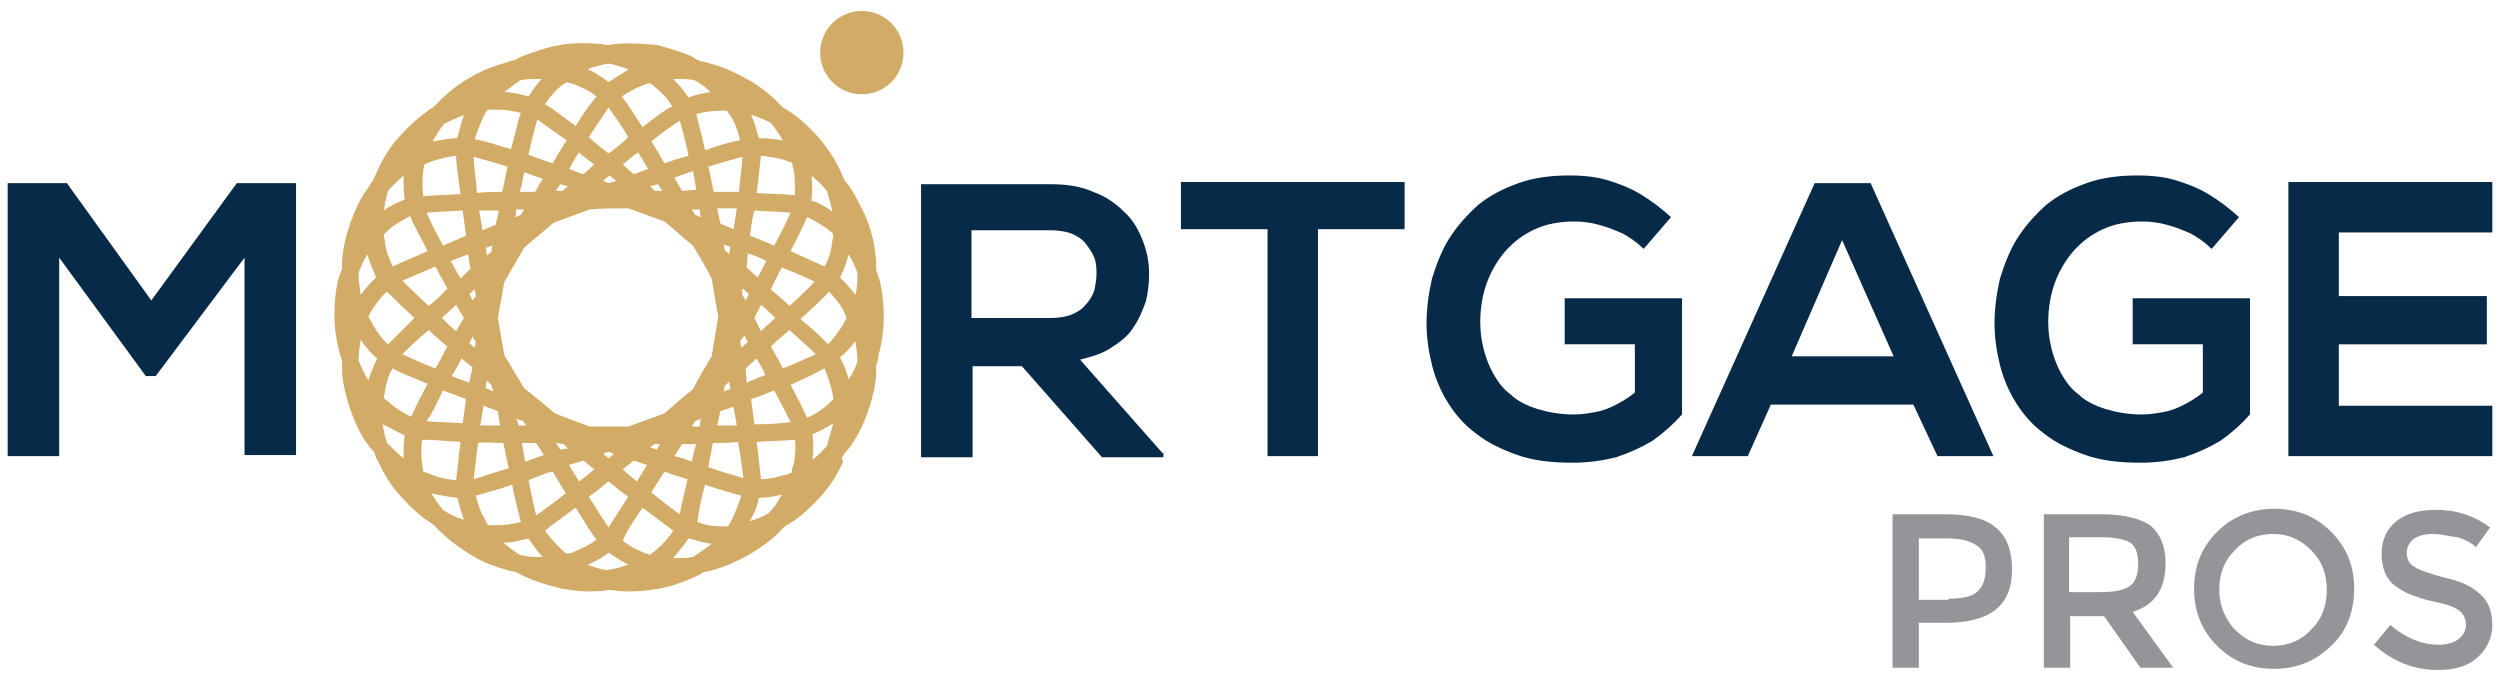 <?xml version="1.0" encoding="utf-8"?>
<!-- Generator: Adobe Illustrator 22.0.1, SVG Export Plug-In . SVG Version: 6.00 Build 0)  -->
<svg version="1.1" id="Layer_1" xmlns="http://www.w3.org/2000/svg" xmlns:xlink="http://www.w3.org/1999/xlink" x="0px" y="0px"
	 viewBox="0 0 228 62" style="enable-background:new 0 0 228 62;" xml:space="preserve">
<style type="text/css">
	.st0{fill:#939598;}
	.st1{fill:#082A49;}
	.st2{fill:#D2AB67;}
</style>
<g>
	<path class="st0" d="M177.4,46.9c2.1,0,3.7,0.4,4.6,1.2c1,0.8,1.5,2.1,1.5,3.8c0,1.7-0.5,2.9-1.5,3.7c-1,0.8-2.5,1.2-4.6,1.2H175
		v4.1h-2.4v-14H177.4z M177.7,54.6c1.3,0,2.2-0.2,2.7-0.7c0.5-0.5,0.7-1.2,0.7-2.2c0-1-0.3-1.7-0.9-2c-0.6-0.4-1.5-0.6-2.8-0.6H175
		v5.6H177.7z M197.5,51.4c0,2.3-1,3.8-3,4.4l3.7,5.1h-3l-3.3-4.7h-3.1v4.7h-2.4v-14h5.2c2.1,0,3.7,0.4,4.6,1.1
		C197,48.7,197.5,49.8,197.5,51.4z M191.6,54c1.3,0,2.2-0.2,2.7-0.6c0.5-0.4,0.7-1.1,0.7-2c0-0.9-0.2-1.5-0.7-1.9
		c-0.5-0.3-1.4-0.5-2.6-0.5h-3v5H191.6z M210.8,50.2c-1-1-2.1-1.5-3.5-1.5c-1.4,0-2.6,0.5-3.5,1.5c-1,1-1.4,2.2-1.4,3.6
		s0.5,2.6,1.4,3.6c1,1,2.1,1.5,3.5,1.5c1.4,0,2.6-0.5,3.5-1.5c1-1,1.4-2.2,1.4-3.6S211.8,51.2,210.8,50.2z M212.6,58.9
		c-1.4,1.4-3.2,2.1-5.2,2.1c-2.1,0-3.8-0.7-5.2-2.1c-1.4-1.4-2.1-3.1-2.1-5.2c0-2.1,0.7-3.8,2.1-5.2c1.4-1.4,3.2-2.1,5.2-2.1
		c2.1,0,3.8,0.7,5.2,2.1c1.4,1.4,2.1,3.1,2.1,5.2C214.7,55.8,214,57.6,212.6,58.9z M221.9,48.7c-0.7,0-1.2,0.1-1.7,0.4
		c-0.4,0.3-0.7,0.7-0.7,1.3c0,0.6,0.2,1,0.7,1.3c0.4,0.3,1.4,0.6,2.8,1c1.4,0.3,2.5,0.8,3.2,1.5c0.7,0.6,1.1,1.5,1.1,2.8
		c0,1.2-0.5,2.2-1.4,3c-0.9,0.8-2.1,1.1-3.6,1.1c-2.2,0-4.1-0.8-5.8-2.3L218,57c1.4,1.2,2.9,1.8,4.4,1.8c0.8,0,1.4-0.2,1.8-0.5
		c0.4-0.3,0.7-0.8,0.7-1.3c0-0.5-0.2-1-0.6-1.3c-0.4-0.3-1.1-0.6-2.2-0.8c-1-0.2-1.8-0.5-2.3-0.7c-0.5-0.2-1-0.5-1.4-0.8
		c-0.8-0.6-1.2-1.6-1.2-2.9c0-1.3,0.5-2.3,1.4-3c0.9-0.7,2.1-1,3.5-1c0.9,0,1.8,0.1,2.7,0.4c0.9,0.3,1.6,0.7,2.3,1.2l-1.3,1.8
		c-0.4-0.4-1-0.7-1.7-0.9C223.3,48.9,222.6,48.7,221.9,48.7z"/>
	<path class="st1" d="M227.3,37h-14v-5.6h13.5V27h-13.5v-5.8h14v-4.6h-18.6v12.5v12.5h18.6V37z M22.3,41.5H27V16.7h-5.4l-7.8,10.7
		L6.1,16.7H0.7v24.9h4.7V23.5l7.9,10.8h0.9l8.1-10.8V41.5z M106,41.3l-7.5-8.5c1.2-0.3,2.2-0.6,3-1.2c0.8-0.5,1.5-1.1,1.9-1.8
		c0.5-0.7,0.8-1.5,1.1-2.3c0.2-0.8,0.3-1.7,0.3-2.5c0-1.1-0.2-2.1-0.6-3.1c-0.4-1-0.9-1.9-1.7-2.6c-0.8-0.8-1.7-1.4-2.8-1.8
		c-1.1-0.5-2.4-0.7-3.9-0.7c-2,0-4,0-5.9,0c-2,0-4,0-5.9,0v24.9h4.7v-8.3h4.5l7.3,8.3h5.6V41.3z M95.8,21c0.7,0,1.4,0.1,1.9,0.3
		c0.5,0.2,1,0.5,1.3,0.9c0.3,0.4,0.6,0.8,0.8,1.3c0.2,0.5,0.2,1,0.2,1.5s-0.1,1-0.2,1.5c-0.2,0.5-0.4,0.9-0.8,1.3
		c-0.3,0.4-0.8,0.7-1.3,0.9c-0.5,0.2-1.2,0.3-1.9,0.3h-7.2v-8H95.8z M115.5,41.6h4.7V20.9h7.9v-4.3h-5.2h-5h-5h-5.2v4.3h7.9V41.6z
		 M152.4,19.8c-0.9-0.8-1.8-1.5-2.8-2.1c-1-0.6-2.1-1-3.1-1.3c-1.1-0.3-2.2-0.4-3.3-0.4c-1.8,0-3.3,0.2-4.7,0.7
		c-1.4,0.5-2.6,1.1-3.7,2c-1,0.9-1.9,1.9-2.6,3c-0.7,1.1-1.2,2.4-1.6,3.7c-0.3,1.3-0.5,2.7-0.5,4.1c0,1.3,0.2,2.6,0.5,3.8
		c0.3,1.2,0.8,2.4,1.5,3.5c0.7,1.1,1.5,2,2.6,2.8c1,0.8,2.3,1.4,3.7,1.9c1.4,0.5,3.1,0.7,5,0.7c1.5,0,2.8-0.2,4-0.5
		c1.2-0.4,2.3-0.9,3.3-1.5c1-0.7,1.9-1.5,2.7-2.4V27.2h-10.7v4.2h6.4v4.4c-0.6,0.5-1.3,0.9-1.9,1.2c-0.6,0.3-1.2,0.5-1.8,0.6
		c-0.6,0.1-1.2,0.2-1.9,0.2c-1.2,0-2.3-0.2-3.3-0.5c-0.9-0.3-1.8-0.7-2.4-1.3c-0.7-0.5-1.2-1.2-1.6-1.9c-0.4-0.7-0.7-1.5-0.9-2.3
		c-0.2-0.8-0.3-1.6-0.3-2.4c0-1.3,0.2-2.5,0.6-3.6c0.4-1.1,1-2.1,1.7-2.9c0.7-0.8,1.6-1.5,2.7-2c1.1-0.5,2.3-0.7,3.6-0.7
		c0.7,0,1.5,0.1,2.2,0.3c0.8,0.2,1.5,0.5,2.2,0.8c0.7,0.4,1.3,0.8,1.9,1.4L152.4,19.8z M176.7,41.6h5.1l-11.2-24.9h-5.1l-11.2,24.9
		h5.1l2.1-4.7h13L176.7,41.6z M172.7,32.5h-9.3l4.6-10.6L172.7,32.5z M204.2,19.8c-0.9-0.8-1.8-1.5-2.8-2.1c-1-0.6-2.1-1-3.1-1.3
		c-1.1-0.3-2.2-0.4-3.3-0.4c-1.8,0-3.3,0.2-4.7,0.7c-1.4,0.5-2.6,1.1-3.7,2c-1,0.9-1.9,1.9-2.6,3c-0.7,1.1-1.2,2.4-1.6,3.7
		c-0.3,1.3-0.5,2.7-0.5,4.1c0,1.3,0.2,2.6,0.5,3.8c0.3,1.2,0.8,2.4,1.5,3.5c0.7,1.1,1.5,2,2.6,2.8c1,0.8,2.3,1.4,3.7,1.9
		c1.4,0.5,3.1,0.7,5,0.7c1.5,0,2.8-0.2,4-0.5c1.2-0.4,2.3-0.9,3.3-1.5c1-0.7,1.9-1.5,2.7-2.4V27.2h-10.7v4.2h6.4v4.4
		c-0.6,0.5-1.3,0.9-1.9,1.2c-0.6,0.3-1.2,0.5-1.8,0.6c-0.6,0.1-1.2,0.2-1.9,0.2c-1.2,0-2.3-0.2-3.3-0.5c-0.9-0.3-1.8-0.7-2.4-1.3
		c-0.7-0.5-1.2-1.2-1.6-1.9c-0.4-0.7-0.7-1.5-0.9-2.3c-0.2-0.8-0.3-1.6-0.3-2.4c0-1.3,0.2-2.5,0.6-3.6c0.4-1.1,1-2.1,1.7-2.9
		c0.7-0.8,1.6-1.5,2.7-2c1.1-0.5,2.3-0.7,3.6-0.7c0.7,0,1.5,0.1,2.2,0.3c0.8,0.2,1.5,0.5,2.2,0.8c0.7,0.4,1.3,0.8,1.9,1.4
		L204.2,19.8z"/>
	<path class="st2" d="M36.9,18.2c-0.7,0.3-1.4,0.6-1.9,1l0,0c0.1-0.6,0.2-1.2,0.4-1.8c0.4-0.5,0.9-0.9,1.4-1.4l0,0
		C36.8,16.8,36.8,17.5,36.9,18.2 M78.6,1c2.1,0,3.8,1.7,3.8,3.8c0,2.1-1.7,3.8-3.8,3.8c-2.1,0-3.8-1.7-3.8-3.8
		C74.8,2.7,76.5,1,78.6,1z M69.2,45.4c0.7,0,1.4-0.1,2.1-0.3c-0.3,0.6-0.7,1.2-1.2,1.7c-0.5,0.3-1,0.5-1.6,0.7l-0.1,0
		C68.8,46.8,69.1,46.1,69.2,45.4z M76.9,41.5c0.2-0.2,0.4-0.5,0.6-0.7c0.7-1,1.2-2,1.6-3.1c0.4-1.1,0.7-2.3,0.8-3.4c0-0.3,0-0.6,0-1
		c0.1-0.2,0.2-0.5,0.2-0.8c0.3-1.1,0.5-2.3,0.5-3.5c0-1.2-0.1-2.4-0.4-3.5c-0.1-0.3-0.2-0.6-0.3-0.9c0-0.3,0-0.5,0-0.8
		c-0.1-1.2-0.3-2.3-0.7-3.4c-0.4-1.1-1-2.2-1.6-3.2c-0.2-0.3-0.4-0.5-0.6-0.8c-0.1-0.2-0.2-0.4-0.3-0.7c-0.5-1.1-1.1-2-1.9-3
		c-0.8-0.9-1.6-1.7-2.6-2.4c-0.3-0.2-0.6-0.4-0.8-0.5c-0.2-0.2-0.3-0.3-0.5-0.5c-0.8-0.8-1.7-1.5-2.8-2.1c-1.1-0.6-2.1-1.1-3.3-1.4
		c-0.3-0.1-0.6-0.2-0.9-0.2c-0.2-0.1-0.5-0.2-0.7-0.4c-1.1-0.5-2.2-0.8-3.3-1.1C58.7,4,57.5,3.9,56.3,4c-0.3,0-0.6,0.1-0.9,0.1
		c-0.3,0-0.5-0.1-0.8-0.1c-1.2-0.1-2.3-0.1-3.5,0.1c-1.2,0.2-2.3,0.6-3.4,1c-0.3,0.1-0.6,0.3-0.8,0.4c-0.2,0-0.5,0.1-0.7,0.2
		c-1.1,0.3-2.2,0.7-3.2,1.3c-1.1,0.6-2,1.3-2.8,2.1c-0.2,0.2-0.5,0.5-0.7,0.7c-0.2,0.1-0.4,0.2-0.6,0.4c-1,0.7-1.8,1.5-2.6,2.4
		c-0.8,0.9-1.4,1.9-1.9,3c-0.1,0.3-0.3,0.6-0.4,0.9c-0.2,0.2-0.3,0.4-0.4,0.6c-0.7,0.9-1.2,2-1.6,3.1c-0.4,1.1-0.7,2.3-0.8,3.5
		c0,0.3,0,0.5,0,0.8c-0.1,0.3-0.2,0.5-0.3,0.8c-0.3,1.1-0.4,2.3-0.4,3.5c0,1.2,0.2,2.4,0.5,3.5c0.1,0.3,0.2,0.5,0.2,0.8
		c0,0.3,0,0.6,0,0.9c0.1,1.2,0.4,2.3,0.8,3.5c0.4,1.1,0.9,2.2,1.6,3.1c0.1,0.2,0.3,0.4,0.5,0.6c0.1,0.3,0.2,0.6,0.4,0.9
		c0.5,1.1,1.1,2.1,1.9,3c0.8,0.9,1.6,1.7,2.6,2.4c0.2,0.1,0.4,0.3,0.6,0.4c0.2,0.2,0.4,0.5,0.7,0.7c0.8,0.8,1.8,1.5,2.8,2.1
		c1,0.6,2.1,1,3.2,1.3c0.3,0.1,0.5,0.1,0.8,0.2c0.3,0.1,0.5,0.3,0.8,0.4c1.1,0.5,2.2,0.8,3.4,1.1c1.2,0.2,2.3,0.3,3.5,0.2
		c0.3,0,0.6-0.1,0.8-0.1c0.3,0,0.6,0.1,0.9,0.1c1.2,0.1,2.3,0,3.5-0.2c1.2-0.2,2.3-0.6,3.4-1.1c0.2-0.1,0.5-0.2,0.7-0.4
		c0.3-0.1,0.6-0.1,0.9-0.2c1.1-0.3,2.2-0.8,3.3-1.4c1-0.6,2-1.3,2.8-2.1c0.2-0.2,0.3-0.4,0.5-0.5c0.3-0.2,0.5-0.3,0.8-0.5
		c1-0.7,1.8-1.5,2.6-2.4c0.8-0.9,1.4-1.9,1.9-3C76.7,41.9,76.8,41.7,76.9,41.5z M78,26.9c-0.4-0.6-0.9-1.1-1.4-1.6
		c0.4-0.7,0.6-1.4,0.8-2.1l0,0c0.3,0.5,0.6,1.1,0.8,1.7C78.2,25.6,78.2,26.2,78,26.9L78,26.9z M75.2,24.3c-0.7-0.3-1.8-0.8-3.1-1.4
		c0.7-1.3,1.2-2.4,1.5-3.1c0.7,0.3,1.3,0.7,1.9,1.1c0.2,0.2,0.4,0.3,0.5,0.5c0,0.2-0.1,0.5-0.1,0.7C75.8,22.9,75.6,23.6,75.2,24.3z
		 M70.6,22.4c-0.7-0.3-1.4-0.6-2.2-0.9c0.1-0.8,0.2-1.6,0.4-2.3c1.4,0.1,2.6,0.1,3.3,0.2C71.8,20.1,71.3,21.1,70.6,22.4z M66.9,20.9
		l-1.2-0.5l-0.3-1.4c0.6,0,1.2,0,1.8,0C67.1,19.7,67,20.3,66.9,20.9z M63.9,19.8l-0.5-0.2l-0.3-0.5l0.7,0L63.9,19.8z M55.5,16.7
		L55,16.5l0.6-0.5l0.6,0.5L55.5,16.7z M53.2,15.9l-1.3-0.5c0.3-0.5,0.6-1.1,0.9-1.5c0.4,0.4,0.9,0.7,1.4,1.1L53.2,15.9z M50.4,14.9
		c-0.8-0.3-1.5-0.5-2.2-0.8c0.3-1.4,0.6-2.5,0.8-3.2c0.6,0.4,1.5,1.1,2.7,1.9C51.2,13.5,50.8,14.2,50.4,14.9z M46.6,13.6
		c-1.4-0.4-2.5-0.8-3.3-0.9c0.2-0.7,0.5-1.4,0.8-2.1c0.1-0.2,0.2-0.4,0.4-0.6c0.2,0,0.5,0,0.8,0c0.7,0,1.5,0.1,2.2,0.3
		C47.2,11.1,47,12.2,46.6,13.6z M41.7,12.6c-0.8,0-1.5,0.2-2.2,0.3l0-0.1c0.3-0.5,0.6-1,1-1.5c0.6-0.3,1.2-0.6,1.8-0.8l0,0
		C42.1,11.1,41.9,11.8,41.7,12.6z M32.9,31c0.4,0.6,0.9,1.2,1.5,1.7c-0.3,0.6-0.6,1.3-0.8,2l0,0c-0.4-0.6-0.6-1.2-0.9-1.8
		C32.7,32.2,32.8,31.6,32.9,31z M35.8,33.6c0.7,0.4,1.8,0.8,3.2,1.4c-0.7,1.3-1.2,2.3-1.5,3c-0.7-0.3-1.3-0.7-1.9-1.2
		c-0.2-0.2-0.4-0.3-0.6-0.5c0-0.2,0.1-0.4,0.1-0.6C35.2,35,35.4,34.3,35.8,33.6z M40.4,35.6c0.7,0.3,1.4,0.5,2.1,0.8
		c-0.1,0.8-0.2,1.5-0.3,2.2c-1.4-0.1-2.6-0.1-3.3-0.2C39.3,37.9,39.8,36.9,40.4,35.6z M44.1,37l1.3,0.5l0.2,1.3c-0.6,0-1.2,0-1.8,0
		C43.9,38.2,44,37.6,44.1,37z M47.1,38.2l0.6,0.2l0.3,0.4l-0.7,0L47.1,38.2z M55.5,41.2l0.5,0.2l-0.5,0.4L55,41.4L55.5,41.2z
		 M57.8,42l1.2,0.4c-0.3,0.5-0.6,1-0.9,1.5c-0.4-0.3-0.9-0.7-1.3-1.1L57.8,42z M60.6,43c0.7,0.3,1.5,0.5,2.1,0.7
		c-0.3,1.4-0.6,2.5-0.7,3.2c-0.6-0.4-1.5-1.1-2.6-2C59.8,44.3,60.2,43.6,60.6,43z M64.3,44.2c1.4,0.5,2.6,0.8,3.3,1
		c-0.2,0.7-0.5,1.4-0.8,2.1c-0.1,0.2-0.3,0.5-0.4,0.7c-0.2,0-0.4,0-0.6,0c-0.7,0-1.5-0.1-2.2-0.4C63.7,46.8,63.9,45.6,64.3,44.2z
		 M35.4,31.4c-0.6-0.5-1-1.1-1.4-1.8c-0.1-0.2-0.2-0.4-0.4-0.7c0.1-0.2,0.2-0.4,0.3-0.6c0.4-0.6,0.8-1.2,1.4-1.7
		c0.6,0.6,1.4,1.4,2.5,2.4C36.8,30,36,30.8,35.4,31.4z M32.9,26.9L32.9,26.9c-0.1-0.7-0.2-1.3-0.2-2c0.2-0.6,0.5-1.2,0.8-1.7l0,0
		c0.2,0.7,0.5,1.4,0.8,2.1C33.8,25.8,33.3,26.3,32.9,26.9z M38.7,15c0.2-0.1,0.5-0.2,0.7-0.3c0.7-0.2,1.4-0.4,2.2-0.5
		c0,0.8,0.2,2,0.4,3.5c-1.5,0.1-2.6,0.1-3.4,0.2c-0.1-0.8-0.1-1.5,0-2.3C38.6,15.4,38.7,15.2,38.7,15z M43.2,14.3
		c0.7,0.2,1.8,0.5,3.1,0.9c-0.2,0.7-0.3,1.5-0.5,2.3c-0.8,0-1.6,0-2.3,0.1C43.4,16.2,43.2,15,43.2,14.3z M47.8,15.7
		c0.5,0.2,1.1,0.4,1.7,0.6l-0.7,1.2l-1.4,0C47.6,16.9,47.7,16.3,47.8,15.7z M51.1,16.8l0.7,0.2l-0.5,0.4l-0.6,0L51.1,16.8z M57.3,19
		c1.1,0.4,2.2,0.8,3.3,1.2c0.9,0.7,1.7,1.5,2.6,2.2c0.6,1,1.2,2,1.7,3c0.2,1.2,0.4,2.3,0.6,3.5c-0.2,1.2-0.4,2.4-0.6,3.6
		c-0.6,1-1.2,2-1.7,3c-0.9,0.7-1.8,1.5-2.6,2.2c-1.1,0.4-2.2,0.8-3.3,1.2c-1.2,0-2.3,0-3.5,0c-1.1-0.4-2.2-0.8-3.2-1.2
		c-0.9-0.8-1.8-1.5-2.8-2.3c-0.6-1-1.2-2-1.8-3c-0.2-1.1-0.4-2.3-0.6-3.4c0.2-1.1,0.4-2.2,0.6-3.3c0.6-1,1.2-2.1,1.8-3.1
		c0.9-0.8,1.8-1.5,2.7-2.3c1.1-0.4,2.2-0.8,3.3-1.2C54.9,19,56.1,19,57.3,19z M66,22.3l0.6,0.2l-0.1,0.7l-0.4-0.4L66,22.3z
		 M68.2,23.1c0.6,0.2,1.1,0.4,1.7,0.7c-0.3,0.5-0.5,1-0.8,1.5l-1-0.9L68.2,23.1z M71.3,24.4c1.3,0.5,2.4,1,3,1.3
		C73.8,26.2,73,27,72,27.9c-0.5-0.5-1.1-1-1.7-1.5C70.6,25.7,71,25,71.3,24.4z M75.6,26.6c0.5,0.5,1,1.1,1.3,1.7
		c0.1,0.2,0.2,0.4,0.3,0.7c-0.1,0.2-0.2,0.4-0.3,0.6c-0.4,0.6-0.8,1.2-1.4,1.8c-0.5-0.6-1.4-1.4-2.5-2.3
		C74.2,28,75.1,27.2,75.6,26.6z M78,31.1L78,31.1c0.1,0.6,0.2,1.3,0.2,1.9c-0.2,0.6-0.5,1.1-0.8,1.6l0,0c-0.2-0.7-0.4-1.3-0.8-2
		C77.1,32.2,77.6,31.7,78,31.1z M75.4,40.7c-0.4,0.4-0.8,0.9-1.3,1.2l0,0c0.1-0.7,0.1-1.5,0-2.3c0.7-0.3,1.3-0.6,1.9-1l0,0
		C75.8,39.3,75.6,40,75.4,40.7z M72.2,43.1c-0.2,0.1-0.4,0.2-0.6,0.2c-0.7,0.2-1.4,0.4-2.2,0.4c-0.1-0.8-0.2-2-0.4-3.4
		c1.5-0.1,2.7-0.1,3.5-0.2c0.1,0.7,0,1.5-0.1,2.2C72.3,42.5,72.2,42.8,72.2,43.1z M67.8,43.6c-0.7-0.2-1.8-0.5-3.2-1
		c0.1-0.7,0.3-1.4,0.4-2.2c0.8,0,1.6,0,2.3-0.1C67.6,41.8,67.7,42.9,67.8,43.6z M63.1,42.1c-0.5-0.2-1.1-0.4-1.6-0.5l0.7-1.1l1.3,0
		C63.3,41,63.2,41.6,63.1,42.1z M59.9,41l-0.6-0.2l0.4-0.3l0.5,0L59.9,41z M45,35.7l-0.7-0.3l0.1-0.7l0.4,0.4L45,35.7z M42.8,34.9
		c-0.6-0.2-1.1-0.4-1.6-0.6c0.3-0.5,0.6-1,0.9-1.6l1,0.8L42.8,34.9z M39.7,33.6c-1.3-0.5-2.4-1-3-1.3c0.5-0.5,1.3-1.3,2.4-2.2
		c0.5,0.5,1.1,1,1.7,1.5C40.4,32.3,40.1,33,39.7,33.6z M62.8,49.1c0.7,0.2,1.4,0.4,2.1,0.5c-0.5,0.4-1.1,0.8-1.7,1.2
		c-0.6,0.1-1.2,0.1-1.8,0.1l0,0C61.9,50.3,62.4,49.7,62.8,49.1z M59.7,17.4L59.3,17l0.7-0.2l0.4,0.6L59.7,17.4z M57.8,15.9l-1-0.9
		c0.5-0.4,0.9-0.8,1.4-1.1c0.3,0.5,0.6,1,0.9,1.5L57.8,15.9z M55.5,14c-0.6-0.5-1.3-1-1.8-1.5c0.8-1.2,1.4-2.1,1.8-2.7
		c0.4,0.6,1.1,1.5,1.8,2.7C56.8,13,56.2,13.5,55.5,14z M52.5,11.5c-1.2-0.9-2.1-1.6-2.8-2c0.4-0.6,0.9-1.2,1.4-1.6
		c0.2-0.2,0.4-0.3,0.6-0.4c0.2,0.1,0.5,0.1,0.7,0.2c0.7,0.3,1.4,0.6,2,1.1C53.9,9.4,53.2,10.3,52.5,11.5z M48.2,8.8
		c-0.7-0.2-1.5-0.4-2.2-0.4l0,0c0.5-0.4,1-0.8,1.5-1.1c0.6-0.1,1.3-0.1,1.9-0.1l0,0C49,7.6,48.6,8.2,48.2,8.8z M51.4,40.5l0.4,0.4
		L51.1,41l-0.4-0.6L51.4,40.5z M53.2,42l1,0.8c-0.5,0.4-0.9,0.8-1.4,1.1c-0.3-0.5-0.6-1-0.9-1.5L53.2,42z M55.5,43.9
		c0.6,0.5,1.2,1,1.8,1.4c-0.8,1.2-1.4,2.2-1.8,2.8c-0.4-0.6-1-1.5-1.8-2.8C54.3,44.9,54.9,44.4,55.5,43.9z M58.6,46.3
		c1.2,0.9,2.1,1.6,2.8,2.1c-0.4,0.6-0.9,1.2-1.5,1.7c-0.2,0.2-0.4,0.3-0.6,0.5c-0.2-0.1-0.4-0.1-0.6-0.2c-0.7-0.3-1.3-0.6-1.9-1.1
		C57.1,48.5,57.8,47.5,58.6,46.3z M35.8,24.3c-0.3-0.7-0.6-1.4-0.7-2.2c0-0.3-0.1-0.5-0.1-0.7c0.2-0.2,0.3-0.3,0.5-0.5
		c0.6-0.5,1.2-0.8,1.9-1.2c0.3,0.8,0.9,1.8,1.6,3.2C37.6,23.5,36.5,24,35.8,24.3z M67.7,26.3l0.6,0.5l-0.3,0.6l-0.3-0.5L67.7,26.3z
		 M69.4,27.8c0.5,0.4,0.9,0.8,1.3,1.2c-0.4,0.4-0.9,0.8-1.3,1.2L68.8,29L69.4,27.8z M72,30.1c1.1,1,1.9,1.7,2.4,2.2
		c-0.7,0.3-1.7,0.8-3,1.3c-0.3-0.6-0.7-1.3-1.1-2C70.8,31.1,71.4,30.6,72,30.1z M75.2,33.6c0.3,0.7,0.5,1.4,0.7,2.1
		c0,0.2,0.1,0.5,0.1,0.7c-0.2,0.2-0.3,0.3-0.5,0.5c-0.6,0.5-1.2,0.9-1.9,1.2c-0.3-0.7-0.8-1.7-1.5-3C73.4,34.5,74.5,34,75.2,33.6z
		 M43.3,31.7l-0.5-0.4l0.3-0.6l0.3,0.5L43.3,31.7z M41.6,30.2c-0.5-0.4-0.9-0.8-1.3-1.2c0.4-0.4,0.9-0.8,1.3-1.2l0.7,1.2L41.6,30.2z
		 M39.1,27.9c-1.1-1-1.9-1.8-2.4-2.3c0.6-0.3,1.7-0.7,3-1.3c0.3,0.6,0.7,1.3,1.1,2C40.2,27,39.6,27.5,39.1,27.9z M55.5,50.4
		c0.6,0.4,1.2,0.8,1.8,1.1l0,0c-0.6,0.2-1.3,0.4-2,0.5c-0.6-0.1-1.2-0.3-1.7-0.5C54.3,51.2,54.9,50.9,55.5,50.4z M62.2,17.4
		l-0.7-1.2c0.6-0.2,1.1-0.4,1.7-0.6c0.1,0.6,0.2,1.1,0.3,1.7L62.2,17.4z M60.6,14.9c-0.4-0.7-0.8-1.4-1.2-2c1.1-0.9,2-1.5,2.6-1.9
		c0.2,0.7,0.5,1.8,0.8,3.2C62.1,14.4,61.4,14.6,60.6,14.9z M58.6,11.6c-0.8-1.2-1.4-2.2-1.9-2.8c0.6-0.4,1.3-0.8,1.9-1
		c0.2-0.1,0.4-0.2,0.7-0.2c0.2,0.1,0.4,0.3,0.5,0.4c0.6,0.5,1.1,1,1.5,1.7C60.7,10,59.7,10.7,58.6,11.6z M55.5,7.5
		c-0.6-0.5-1.3-0.9-1.9-1.2l0,0c0.6-0.2,1.2-0.4,1.9-0.5c0.6,0.1,1.2,0.3,1.8,0.5l0.1,0C56.7,6.7,56.1,7.1,55.5,7.5z M48.9,40.4
		l0.7,1.1c-0.6,0.2-1.1,0.4-1.7,0.6c-0.1-0.5-0.2-1.1-0.3-1.7L48.9,40.4z M50.4,43c0.4,0.7,0.8,1.3,1.2,2c-1.2,0.9-2.1,1.6-2.7,2
		c-0.2-0.7-0.4-1.8-0.7-3.2C48.9,43.5,49.6,43.2,50.4,43z M52.5,46.3c0.8,1.3,1.4,2.3,1.9,2.9c-0.6,0.5-1.3,0.8-2,1.1
		c-0.2,0.1-0.5,0.2-0.7,0.2c-0.2-0.1-0.4-0.3-0.5-0.4c-0.5-0.5-1-1-1.5-1.7C50.3,47.9,51.3,47.2,52.5,46.3z M67.9,30.6l0.3,0.6
		l-0.6,0.5l-0.1-0.6L67.9,30.6z M69,32.7c0.3,0.5,0.6,1,0.8,1.5c-0.5,0.2-1.1,0.4-1.7,0.7L68,33.6L69,32.7z M70.6,35.6
		c0.7,1.3,1.2,2.3,1.5,2.9c-0.7,0.1-1.9,0.2-3.3,0.2c-0.1-0.7-0.2-1.5-0.3-2.3C69.2,36.2,69.9,35.9,70.6,35.6z M43.1,27.4l-0.3-0.6
		l0.5-0.4l0.1,0.6L43.1,27.4z M42,25.4c-0.3-0.5-0.6-1.1-0.9-1.6c0.5-0.2,1.1-0.4,1.6-0.6l0.2,1.3L42,25.4z M40.4,22.4
		c-0.7-1.3-1.2-2.3-1.5-3c0.7-0.1,1.8-0.1,3.3-0.2c0.1,0.7,0.2,1.5,0.3,2.3C41.8,21.8,41.1,22.1,40.4,22.4z M48.2,49.1
		c0.4,0.6,0.8,1.2,1.3,1.7c-0.7,0-1.4,0-2.1-0.2c-0.5-0.3-1-0.7-1.5-1.1l0,0C46.7,49.5,47.4,49.3,48.2,49.1z M65.1,17.5
		c-0.2-0.8-0.3-1.6-0.5-2.3c1.3-0.4,2.4-0.7,3.1-0.9c0,0.7-0.2,1.8-0.3,3.2C66.7,17.5,65.9,17.5,65.1,17.5z M64.3,13.7
		c-0.3-1.4-0.6-2.5-0.8-3.3c0.7-0.2,1.5-0.3,2.2-0.3c0.2,0,0.4,0,0.6,0c0.1,0.2,0.3,0.4,0.4,0.6c0.4,0.6,0.6,1.3,0.8,2.1
		C66.8,12.9,65.7,13.2,64.3,13.7z M62.8,8.9c-0.4-0.6-0.9-1.2-1.4-1.7l0,0c0.6,0,1.3,0,1.9,0.1c0.6,0.3,1.1,0.7,1.5,1.1l0,0
		C64.2,8.5,63.5,8.6,62.8,8.9z M45.9,40.4c0.2,0.8,0.3,1.5,0.5,2.3c-1.4,0.4-2.5,0.8-3.2,1c0.1-0.7,0.2-1.9,0.4-3.3
		C44.3,40.3,45.1,40.4,45.9,40.4z M46.7,44.2c0.3,1.5,0.6,2.6,0.8,3.4c-0.7,0.2-1.5,0.3-2.2,0.3c-0.3,0-0.6,0-0.8,0
		c-0.1-0.2-0.2-0.4-0.3-0.6c-0.4-0.6-0.6-1.3-0.8-2.1C44.1,45,45.3,44.7,46.7,44.2z M66.5,34.8l0.1,0.7L66,35.7l0.1-0.5L66.5,34.8z
		 M66.9,37.1c0.1,0.6,0.2,1.2,0.3,1.7c-0.6,0-1.2,0-1.8,0l0.3-1.3L66.9,37.1z M44.4,23.3l-0.1-0.7l0.6-0.2l-0.1,0.6L44.4,23.3z
		 M44,21c-0.1-0.6-0.2-1.2-0.3-1.8c0.6,0,1.1,0,1.8,0l-0.3,1.3L44,21z M41.7,45.4c0.2,0.7,0.4,1.4,0.6,2c-0.7-0.2-1.3-0.5-1.9-0.9
		c-0.4-0.5-0.7-0.9-1-1.4l0-0.1C40.2,45.2,40.9,45.3,41.7,45.4z M69,17.6c0.2-1.4,0.3-2.6,0.4-3.4c0.8,0.1,1.5,0.2,2.2,0.4
		c0.2,0.1,0.4,0.2,0.6,0.2c0.1,0.2,0.1,0.5,0.2,0.8c0.1,0.7,0.1,1.4,0.1,2.2C71.6,17.7,70.5,17.7,69,17.6z M69.2,12.6
		c-0.2-0.8-0.4-1.5-0.7-2.1l0.1,0c0.6,0.2,1.1,0.4,1.7,0.7c0.4,0.5,0.8,1.1,1.1,1.6l0,0C70.7,12.7,70,12.6,69.2,12.6z M42,40.3
		c-0.2,1.5-0.3,2.7-0.4,3.5c-0.8-0.1-1.5-0.2-2.2-0.5c-0.3-0.1-0.5-0.2-0.8-0.3c0-0.2-0.1-0.4-0.1-0.6c-0.1-0.7-0.1-1.5,0-2.3
		C39.3,40.1,40.5,40.2,42,40.3z M63.9,38.2l-0.1,0.7l-0.7,0l0.3-0.5L63.9,38.2z M47,19.8l0.1-0.7l0.7,0l-0.3,0.5L47,19.8z
		 M36.9,39.7c-0.1,0.7-0.1,1.4-0.1,2.1c-0.5-0.4-1-0.9-1.5-1.4c-0.2-0.6-0.3-1.1-0.4-1.7l0,0C35.6,39,36.2,39.4,36.9,39.7z M74,18.3
		c0.1-0.8,0.1-1.5,0-2.2l0.1,0c0.5,0.4,0.9,0.8,1.3,1.3c0.2,0.6,0.4,1.3,0.5,1.9l0,0C75.4,18.9,74.7,18.5,74,18.3z"/>
</g>
</svg>
